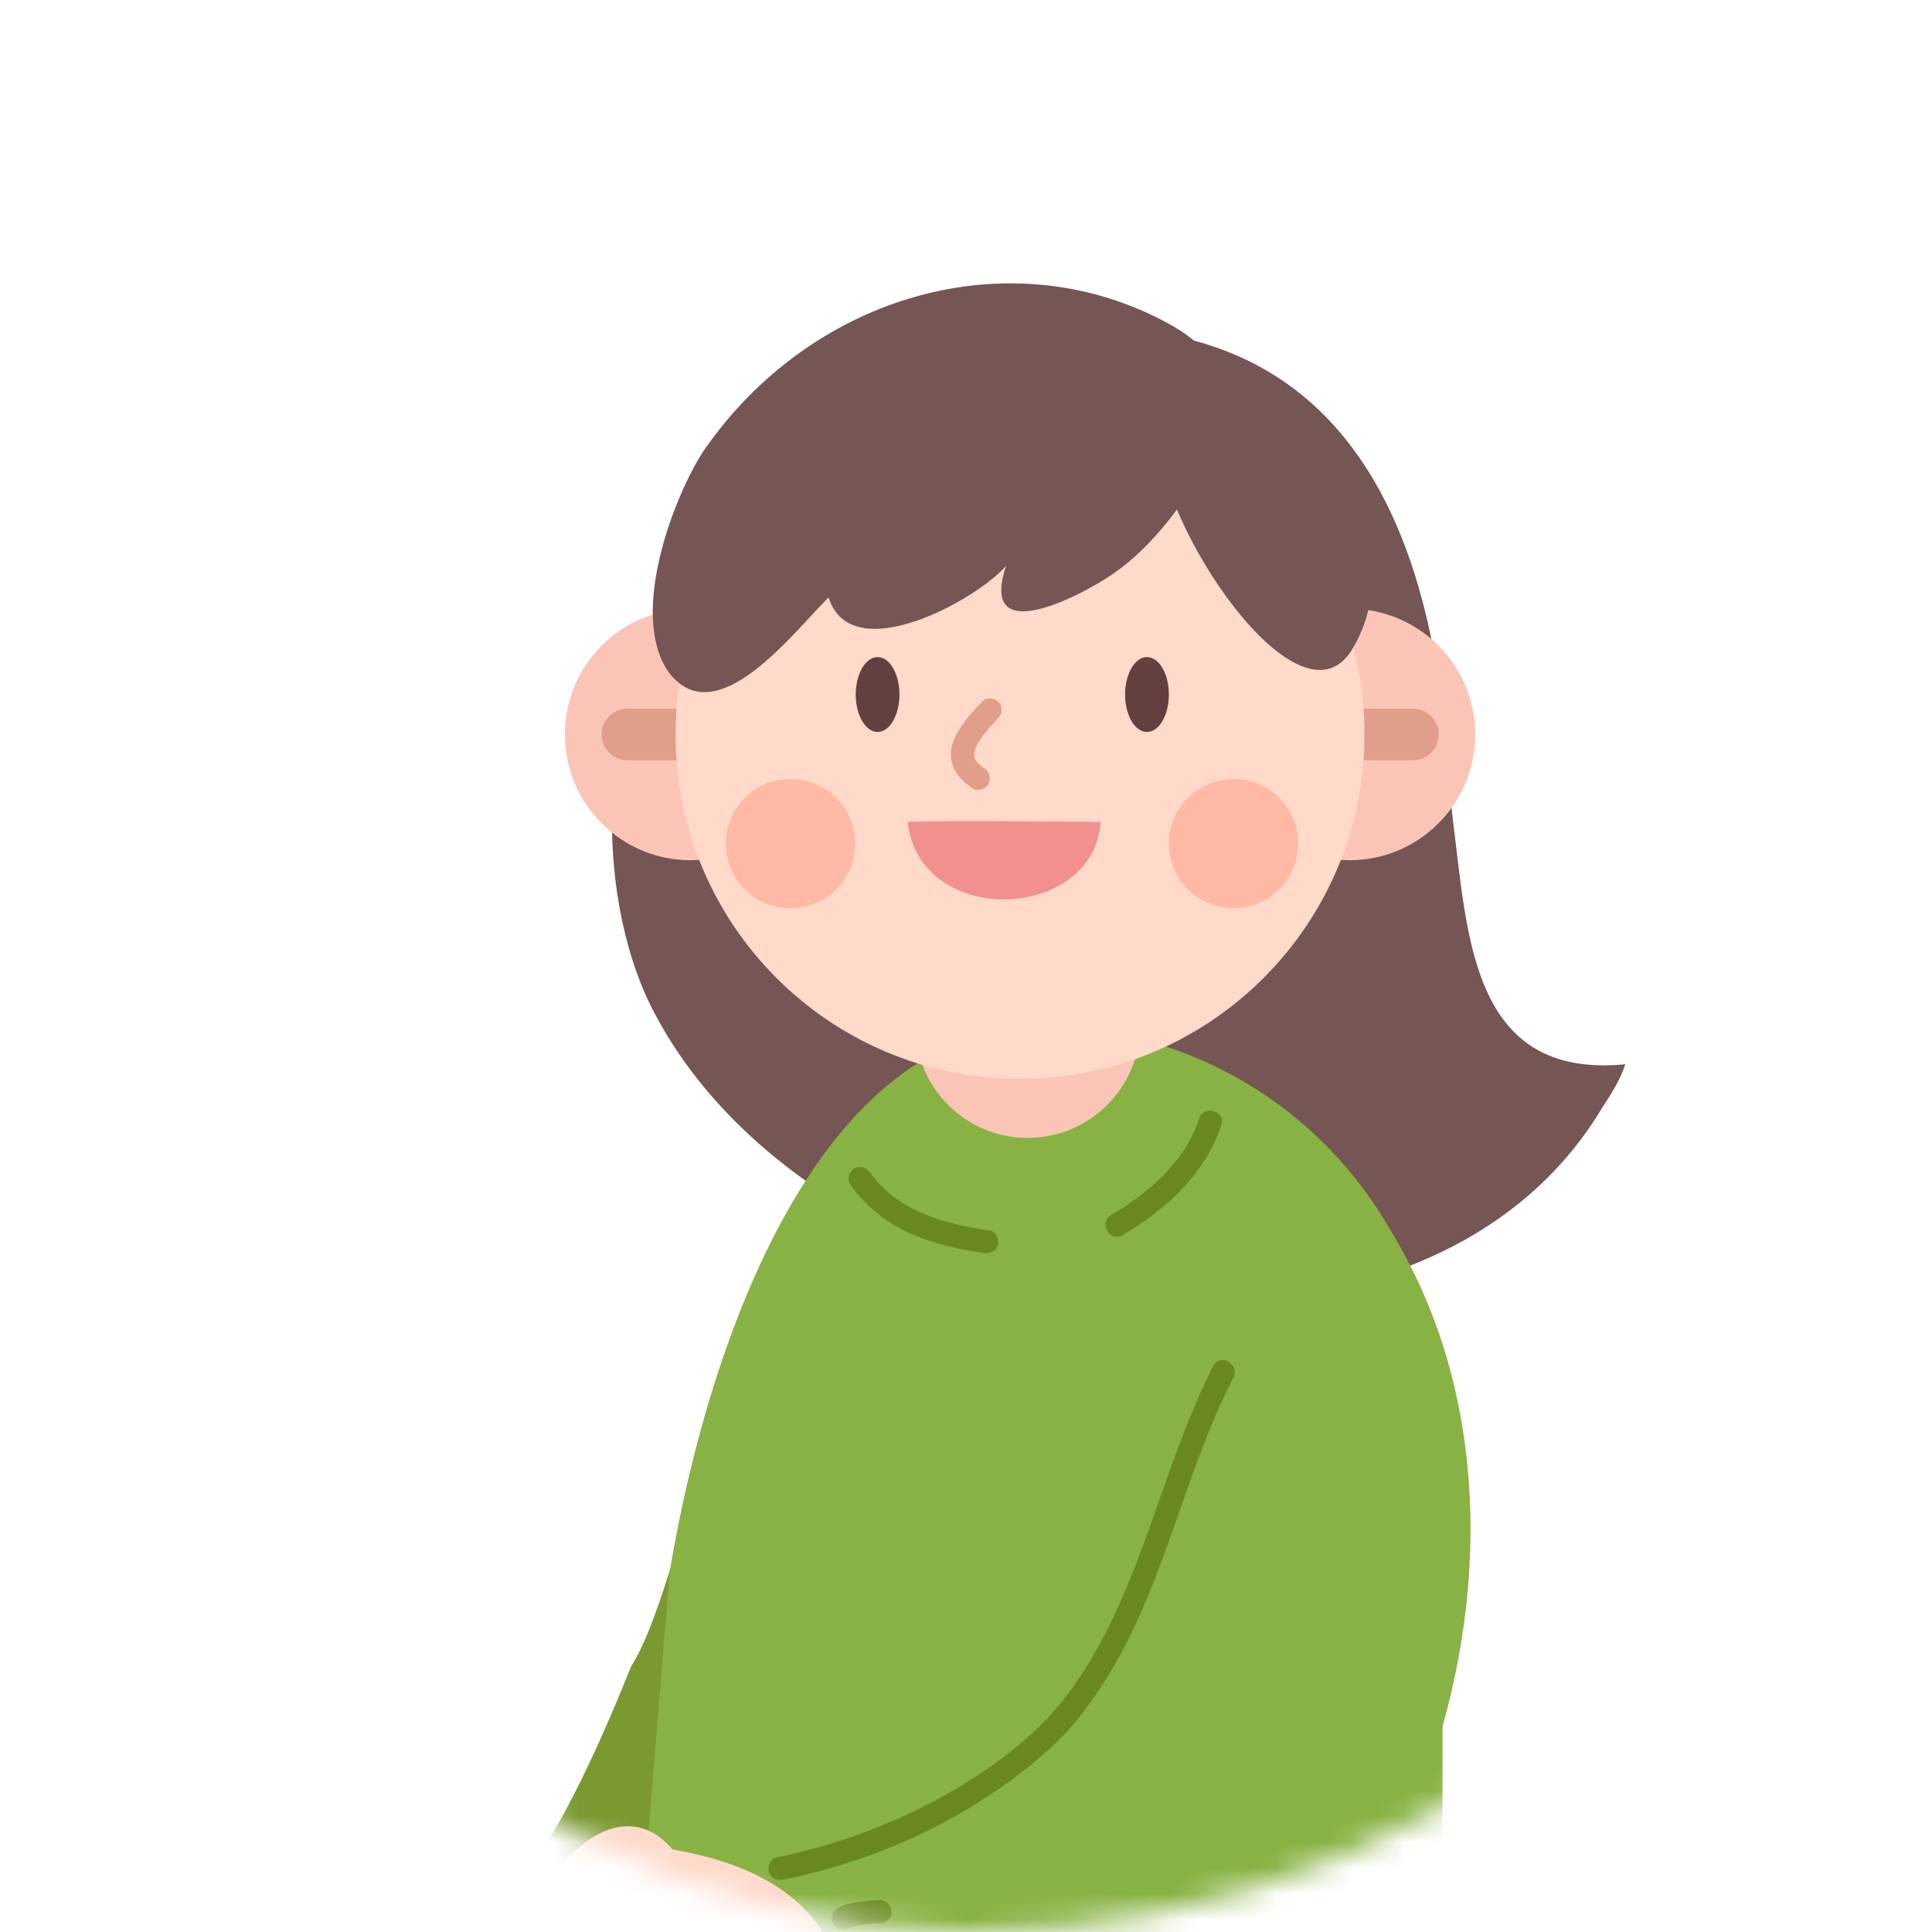 <svg width="75" height="75" viewBox="0 0 75 75" fill="none" xmlns="http://www.w3.org/2000/svg">
<mask id="mask0_582_3103" style="mask-type:alpha" maskUnits="userSpaceOnUse" x="0" y="0" width="75" height="75">
<rect width="75" height="75" rx="37.5" fill="white"/>
</mask>
<g mask="url(#mask0_582_3103)">
<path d="M32.914 45.5C28.712 46.811 26.756 61.182 24.5 64.687C20.698 74.177 19.115 73.875 15.898 77.785C13.29 80.985 11.867 83.028 15.999 85.489C20.019 87.806 21.57 78.533 25.302 75.731C26.599 74.717 28.202 73.347 28.648 71.837" fill="#7A9931"/>
<path d="M26.886 21.998C23.295 26.27 22.907 33.937 25.139 38.791C27.955 44.712 34.556 48.691 40.768 49.954C48.532 51.604 57.949 50.148 62.22 42.965C62.608 42.382 62.9 41.896 63.094 41.315C57.076 41.898 56.979 36.267 56.396 31.802C56.008 28.502 56.164 15.851 46.352 13.223" fill="#755654"/>
<path d="M30.197 80.716C27.232 80.716 24.828 78.313 24.828 75.348L26 61C27.5 52 31.807 39.859 40.413 39.859C49.02 39.859 55.999 46.836 55.999 55.445V75.348C55.999 78.313 53.595 80.716 50.63 80.716H30.198H30.197Z" fill="#88B243"/>
<path d="M44.257 39.812C44.257 42.221 42.303 44.174 39.894 44.174C37.485 44.174 35.531 42.221 35.531 39.812V38.917C35.531 36.508 37.485 34.555 39.894 34.555C42.303 34.555 44.257 36.508 44.257 38.917V39.812Z" fill="#FAC5B7"/>
<path d="M31.695 28.512C31.695 31.208 29.509 33.394 26.812 33.394C24.116 33.394 21.93 31.208 21.93 28.512C21.93 25.815 24.116 23.629 26.812 23.629C29.509 23.629 31.695 25.815 31.695 28.512Z" fill="#FAC5B7"/>
<path d="M24.352 28.512H27.194" stroke="#E19E8B" stroke-width="2" stroke-linecap="round" stroke-linejoin="round"/>
<path d="M47.504 28.512C47.504 31.208 49.69 33.394 52.387 33.394C55.083 33.394 57.269 31.208 57.269 28.512C57.269 25.815 55.083 23.629 52.387 23.629C49.69 23.629 47.504 25.815 47.504 28.512Z" fill="#FAC5B7"/>
<path d="M54.85 28.512H52.008" stroke="#E19E8B" stroke-width="2" stroke-linecap="round" stroke-linejoin="round"/>
<path d="M52.968 28.511C52.968 35.895 46.982 41.882 39.597 41.882C32.212 41.882 26.227 35.897 26.227 28.511C26.227 21.126 32.214 15.141 39.599 15.141C46.984 15.141 52.97 21.126 52.97 28.511H52.968Z" fill="#FFD9CA"/>
<path d="M34.917 26.962C34.917 27.764 34.536 28.415 34.068 28.415C33.6 28.415 33.219 27.764 33.219 26.962C33.219 26.159 33.6 25.508 34.068 25.508C34.536 25.508 34.917 26.159 34.917 26.962Z" fill="#634040"/>
<path d="M45.376 26.962C45.376 27.764 44.995 28.415 44.525 28.415C44.055 28.415 43.676 27.764 43.676 26.962C43.676 26.159 44.055 25.508 44.525 25.508C44.995 25.508 45.376 26.159 45.376 26.962Z" fill="#634040"/>
<path d="M38.116 27.242C37.688 27.708 37.227 28.181 37.004 28.788C36.898 29.076 36.88 29.41 36.982 29.702C37.119 30.094 37.416 30.376 37.754 30.601C37.95 30.733 38.26 30.646 38.369 30.439C38.488 30.213 38.418 29.962 38.207 29.824C38.168 29.797 38.128 29.772 38.09 29.743C38.137 29.779 38.08 29.732 38.063 29.718C38.01 29.669 37.961 29.617 37.912 29.565C37.963 29.619 37.921 29.578 37.898 29.543C37.884 29.52 37.869 29.495 37.857 29.471C37.815 29.399 37.833 29.464 37.857 29.479C37.846 29.473 37.831 29.403 37.828 29.392C37.821 29.369 37.819 29.344 37.812 29.319C37.797 29.266 37.813 29.417 37.817 29.335C37.817 29.306 37.817 29.275 37.817 29.247C37.817 29.225 37.806 29.151 37.817 29.218C37.828 29.281 37.817 29.216 37.824 29.189C37.831 29.158 37.839 29.13 37.848 29.101C37.855 29.076 37.864 29.052 37.873 29.027C37.905 28.932 37.857 29.05 37.876 29.016C37.936 28.914 37.984 28.809 38.049 28.71C38.085 28.656 38.121 28.604 38.161 28.552C38.188 28.516 38.204 28.496 38.166 28.545C38.189 28.516 38.211 28.489 38.234 28.46C38.4 28.259 38.578 28.07 38.752 27.879C38.911 27.706 38.936 27.412 38.752 27.242C38.58 27.084 38.287 27.057 38.116 27.242Z" fill="#E19E8B"/>
<path d="M35.234 31.904C37.564 31.839 40.335 31.904 42.729 31.904C42.47 35.786 35.686 36.045 35.234 31.904Z" fill="#F29090"/>
<path d="M47.454 15.72C47.26 18.063 45.075 20.961 43.329 22.188C42.454 22.857 37.894 25.421 39.058 21.965C37.894 23.303 33.04 25.979 32.165 23.192C30.807 24.53 27.797 28.544 25.953 26.09C24.401 23.861 26.148 19.288 27.311 17.505C31.39 11.595 38.766 9.364 44.784 12.264C46.142 12.934 47.454 13.714 47.454 15.72Z" fill="#755654"/>
<path d="M45.036 17.017C44.842 20.172 50.507 28.779 52.545 25.116C55.361 20.23 49.214 14.066 46.2 14.066C45.909 14.066 45.617 14.169 45.326 14.169" fill="#755654"/>
<path d="M33.196 32.75C33.196 34.135 32.073 35.258 30.688 35.258C29.302 35.258 28.18 34.135 28.18 32.75C28.18 31.365 29.302 30.242 30.688 30.242C32.073 30.242 33.196 31.365 33.196 32.75Z" fill="#FFB9A4"/>
<path d="M50.391 32.75C50.391 34.135 49.268 35.258 47.883 35.258C46.498 35.258 45.375 34.135 45.375 32.75C45.375 31.365 46.498 30.242 47.883 30.242C49.268 30.242 50.391 31.365 50.391 32.75Z" fill="#FFB9A4"/>
<path d="M53.533 71.512C53.132 74.466 50.94 76.738 48.988 78.82C48.593 79.243 49.228 79.879 49.625 79.457C51.261 77.713 52.944 75.918 53.871 73.678C54.128 73.059 54.31 72.415 54.4 71.751C54.432 71.51 54.342 71.269 54.085 71.197C53.875 71.14 53.565 71.269 53.531 71.512H53.533Z" fill="#698920"/>
<path d="M33.002 45.974C33.597 46.821 34.403 47.469 35.349 47.886C36.296 48.303 37.213 48.5 38.188 48.64C38.428 48.674 38.672 48.581 38.742 48.325C38.8 48.115 38.67 47.807 38.428 47.771C36.693 47.521 34.842 47.03 33.779 45.519C33.639 45.321 33.385 45.227 33.163 45.357C32.968 45.472 32.861 45.772 33.002 45.972V45.974Z" fill="#698920"/>
<path d="M43.584 47.946C45.239 46.974 46.822 45.544 47.414 43.666C47.589 43.112 46.72 42.876 46.547 43.426C46.027 45.076 44.575 46.321 43.13 47.17C42.632 47.464 43.084 48.241 43.584 47.947V47.946Z" fill="#698920"/>
<path d="M46.1 52.7C46.683 58.912 46.046 61.744 41.775 65.432C39.64 67.179 37.504 68.731 35.174 69.897C33.233 70.674 30.32 70.674 28.768 71.838C23.721 75.526 29.157 81.933 33.622 83.099C38.087 84.263 41.151 83.925 45.228 81.789C55.905 76.354 62.7 55.258 50.812 43.836" fill="#88B243"/>
<path d="M26.104 71.791C22.803 67.908 17.465 78.003 23.094 76.256C19.854 77.882 22.04 79.879 24.55 78.975C22.22 80.236 25.424 81.693 26.88 81.401C25.359 83.278 29.695 82.565 30.665 81.984C32.412 81.11 33.092 79.363 32.897 77.519C32.217 73.442 28.821 72.278 26.102 71.793L26.104 71.791Z" fill="#FFD9CA"/>
<path d="M23.867 76.086C23.93 76.03 23.995 75.976 24.062 75.924C24.078 75.912 24.096 75.897 24.112 75.885C24.064 75.922 24.058 75.926 24.098 75.897C24.132 75.872 24.166 75.845 24.202 75.822C24.343 75.721 24.488 75.624 24.636 75.535C24.783 75.447 24.936 75.361 25.093 75.284C25.17 75.244 25.247 75.208 25.327 75.172C25.364 75.154 25.404 75.132 25.444 75.12C25.323 75.158 25.458 75.115 25.483 75.104C25.596 75.059 25.688 75.007 25.751 74.897C25.807 74.8 25.832 74.658 25.796 74.55C25.728 74.339 25.476 74.141 25.242 74.235C24.508 74.532 23.83 74.931 23.233 75.451C23.054 75.606 23.061 75.931 23.233 76.088C23.423 76.262 23.679 76.253 23.869 76.088L23.867 76.086Z" fill="#E19E8B"/>
<path d="M47.103 53.022C45.446 56.259 44.672 59.853 43.062 63.108C42.657 63.926 42.199 64.718 41.671 65.466C41.144 66.215 40.587 66.821 39.932 67.406C38.638 68.563 37.152 69.493 35.596 70.254C33.873 71.096 32.037 71.72 30.157 72.1C29.92 72.148 29.781 72.431 29.843 72.654C29.911 72.902 30.157 73.015 30.397 72.969C33.862 72.269 37.26 70.759 40.007 68.521C40.68 67.973 41.33 67.375 41.869 66.694C42.459 65.947 42.985 65.155 43.444 64.32C44.329 62.71 44.971 60.98 45.581 59.251C46.27 57.295 46.932 55.327 47.88 53.477C48.143 52.963 47.367 52.508 47.103 53.024V53.022Z" fill="#698920"/>
<path d="M33.056 74.793C33.056 74.793 33.067 74.784 33.072 74.778L32.981 74.849C33.004 74.831 33.031 74.818 33.058 74.807L32.95 74.852C33.166 74.762 33.409 74.728 33.639 74.696L33.52 74.712C33.733 74.683 33.947 74.665 34.161 74.665C34.397 74.665 34.621 74.458 34.611 74.215C34.6 73.972 34.413 73.766 34.161 73.766C33.831 73.766 33.499 73.807 33.173 73.865C32.914 73.911 32.615 73.969 32.419 74.156C32.248 74.318 32.243 74.631 32.419 74.793C32.596 74.955 32.873 74.966 33.056 74.793Z" fill="#698920"/>
</g>
</svg>

